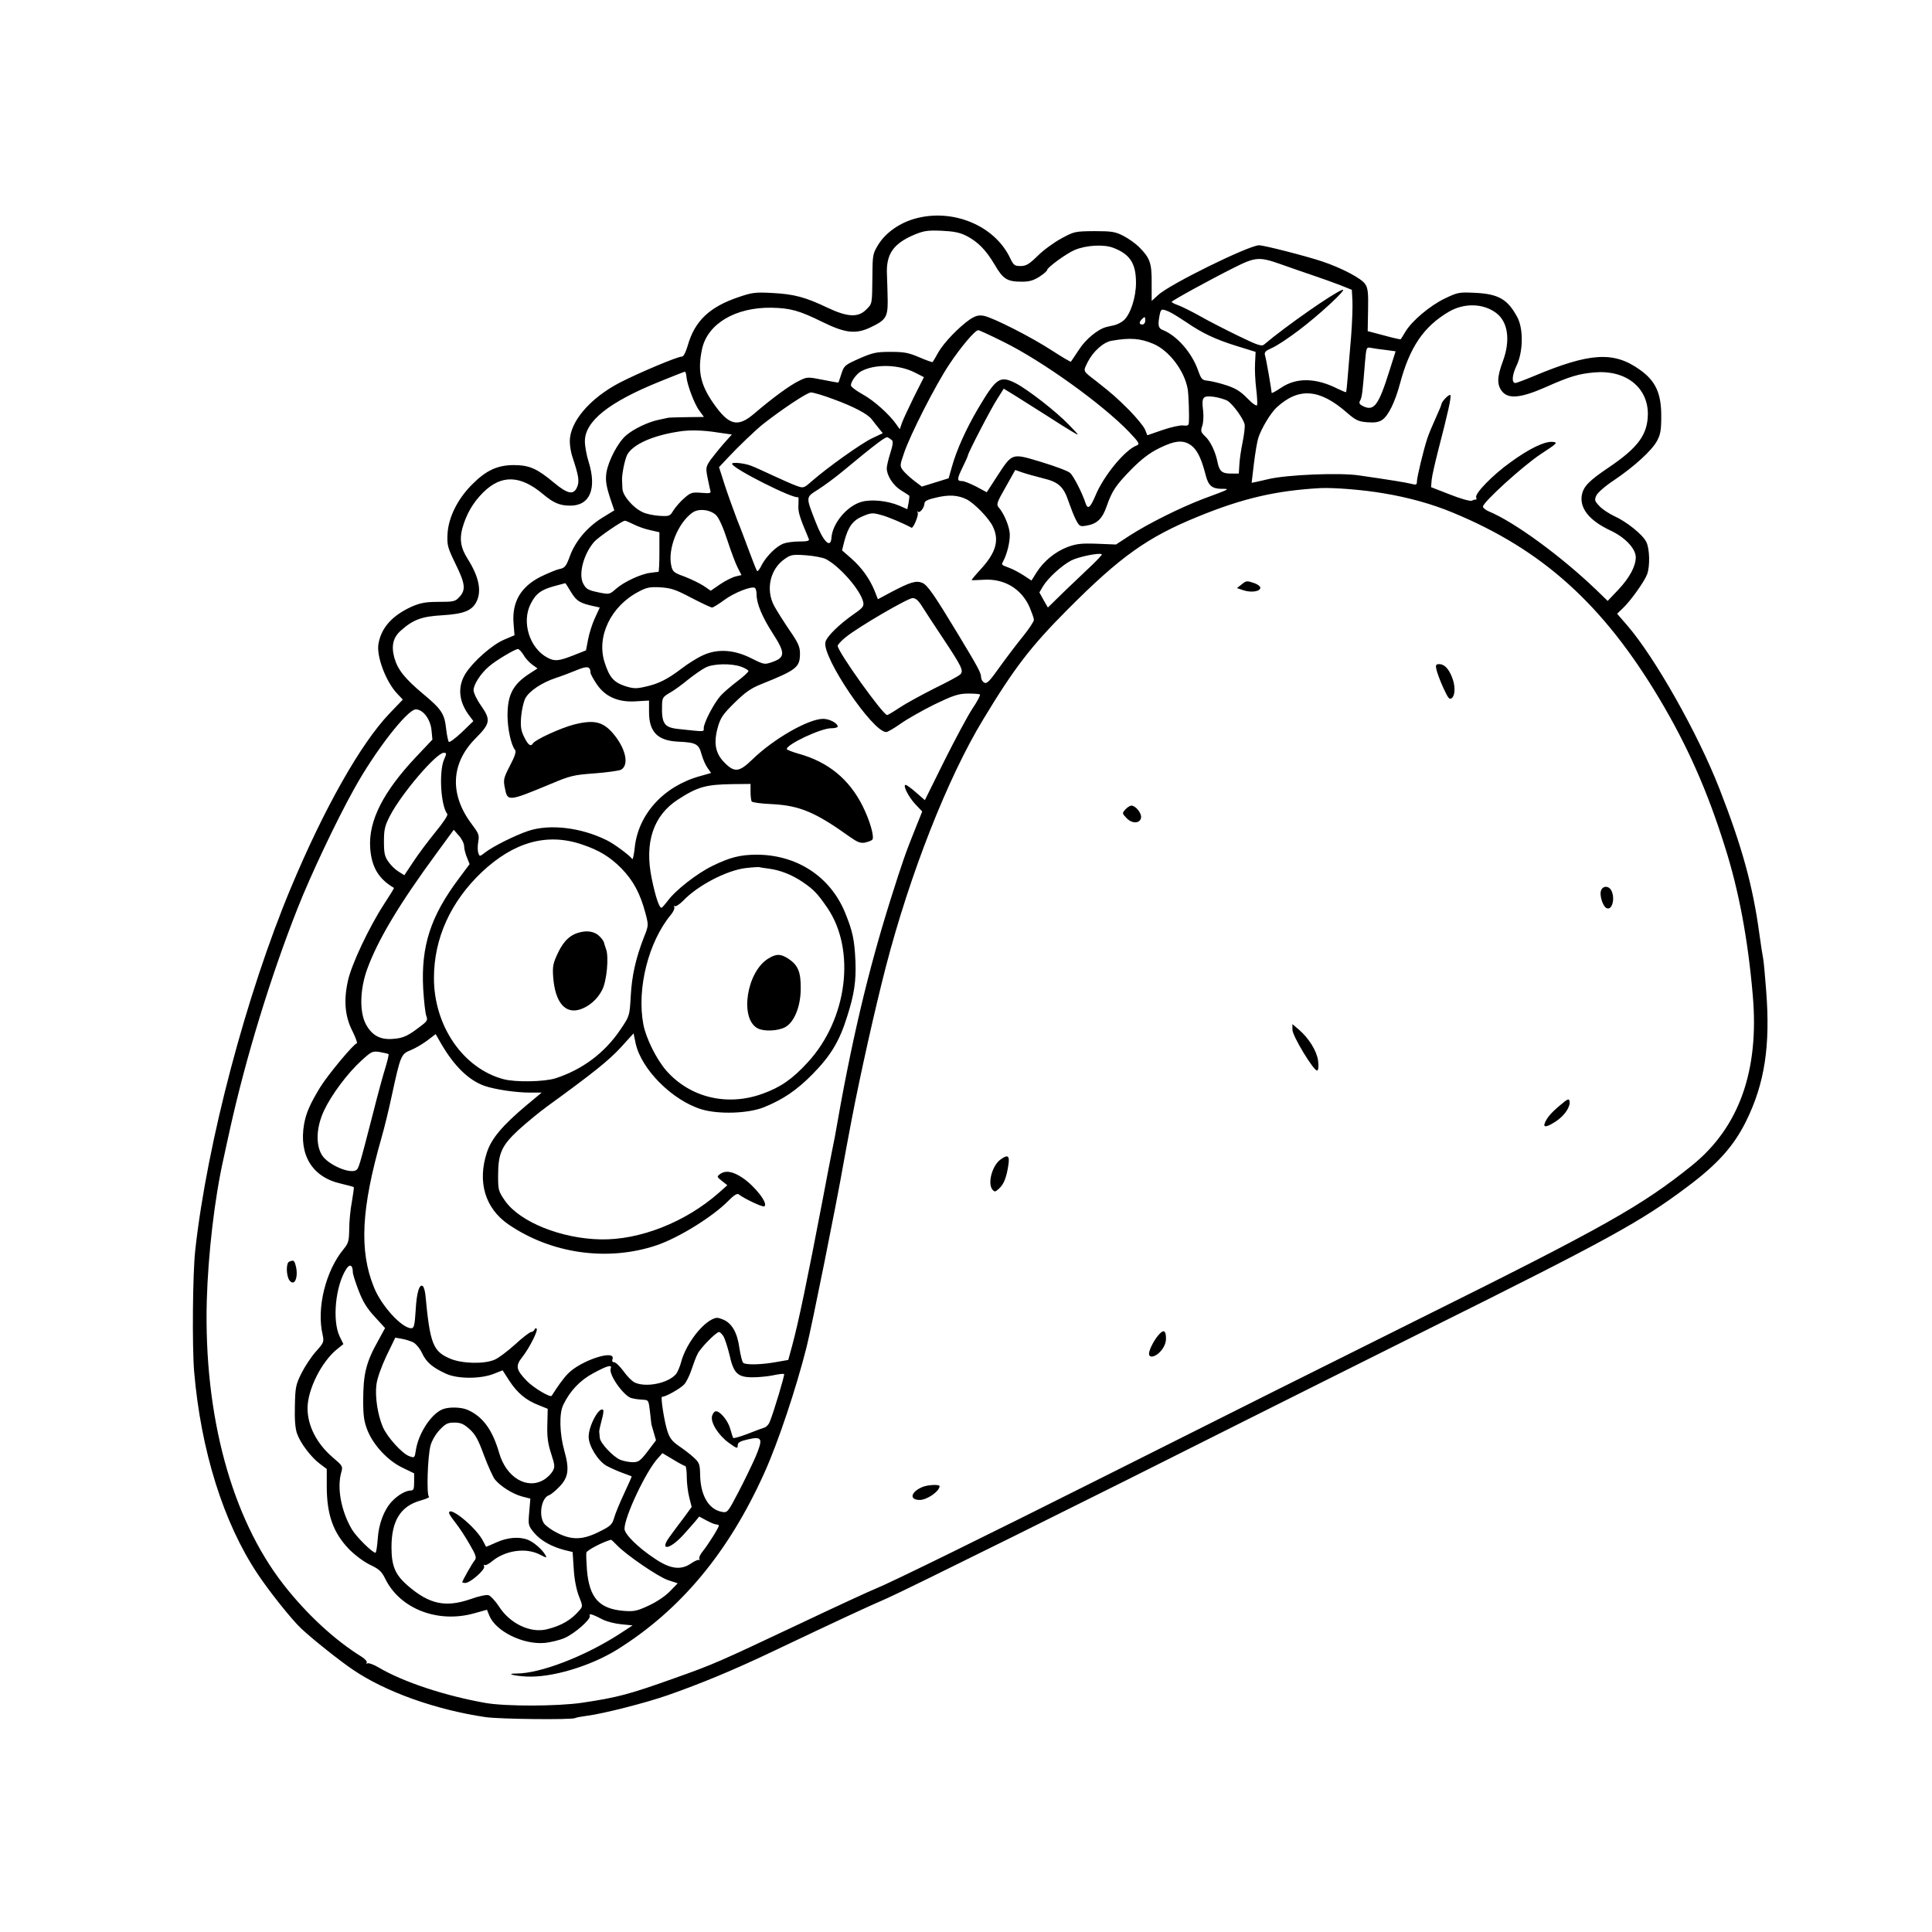 <?xml version="1.0" standalone="no"?>
<!DOCTYPE svg PUBLIC "-//W3C//DTD SVG 20010904//EN"
 "http://www.w3.org/TR/2001/REC-SVG-20010904/DTD/svg10.dtd">
<svg version="1.0" xmlns="http://www.w3.org/2000/svg"
 width="1024pt" height="1024pt" viewBox="0 0 1024 1024"
 preserveAspectRatio="xMidYMid meet">
<g transform="translate(0,1024) scale(0.1,-0.1)"
fill="#000000" stroke="none">
<path d="M4849 9081 c-81 -23 -151 -72 -191 -133 -32 -52 -33 -55 -34 -168 -2
-155 0 -148 -33 -181 -43 -43 -99 -40 -205 10 -117 56 -177 72 -291 78 -90 5
-108 3 -178 -21 -156 -52 -235 -127 -272 -258 -11 -37 -22 -58 -31 -58 -24 0
-230 -87 -329 -138 -159 -83 -265 -208 -265 -311 0 -22 6 -60 14 -83 33 -99
38 -129 25 -159 -18 -44 -50 -38 -122 22 -91 76 -130 93 -212 94 -89 0 -149
-28 -225 -105 -76 -77 -123 -173 -128 -259 -3 -61 0 -72 42 -159 52 -106 56
-138 21 -176 -22 -24 -30 -26 -109 -26 -69 0 -96 -5 -141 -24 -105 -47 -164
-112 -179 -198 -12 -65 39 -200 98 -263 l31 -33 -71 -74 c-152 -159 -346 -502
-522 -923 -236 -564 -444 -1350 -507 -1920 -14 -125 -17 -511 -6 -645 36 -419
155 -799 335 -1070 63 -95 182 -244 232 -291 58 -55 209 -175 275 -219 172
-117 438 -212 702 -251 74 -11 460 -15 476 -5 4 3 33 8 62 12 82 10 311 68
428 109 177 62 348 133 546 227 375 178 502 237 617 287 102 45 1081 530 1893
939 143 72 584 292 980 490 951 473 1125 569 1367 751 161 120 247 216 312
347 99 200 130 400 107 694 -6 80 -13 156 -16 170 -3 14 -12 72 -20 130 -34
253 -92 463 -211 768 -115 295 -343 698 -490 868 l-53 61 30 29 c40 37 115
142 129 180 16 42 14 138 -5 173 -20 39 -105 107 -170 136 -27 13 -63 36 -78
53 -25 26 -27 32 -16 56 7 15 48 51 94 81 108 73 201 158 228 209 18 33 22 58
22 131 0 121 -30 186 -113 245 -138 99 -264 92 -564 -34 -48 -20 -91 -36 -96
-36 -21 0 -18 42 6 92 35 73 37 193 5 255 -51 96 -99 125 -225 131 -84 4 -91
3 -160 -30 -79 -38 -174 -118 -209 -176 -12 -20 -23 -38 -25 -40 -1 -2 -41 7
-88 20 l-87 23 2 112 c2 90 -1 117 -15 137 -19 30 -125 86 -230 121 -88 29
-306 85 -333 85 -55 -1 -475 -207 -535 -264 l-34 -31 0 95 c1 106 -9 133 -67
191 -19 19 -56 45 -83 59 -43 22 -61 25 -154 25 -103 -1 -107 -2 -175 -39 -39
-21 -95 -62 -125 -92 -46 -45 -62 -54 -91 -54 -32 0 -37 4 -57 46 -83 170
-304 261 -503 205z m271 -90 c63 -32 105 -75 152 -154 45 -77 66 -90 145 -90
40 0 62 7 93 27 22 14 40 30 40 35 0 13 103 88 146 106 62 26 156 31 206 11
88 -34 119 -83 119 -185 0 -77 -29 -166 -64 -198 -12 -11 -35 -23 -52 -27 -16
-3 -35 -8 -40 -9 -45 -11 -111 -65 -146 -120 -22 -33 -41 -62 -43 -64 -2 -2
-46 24 -97 57 -113 74 -315 176 -364 186 -28 5 -43 1 -73 -18 -57 -39 -139
-123 -169 -176 -14 -26 -28 -49 -30 -51 -1 -2 -33 9 -70 25 -58 25 -81 29
-153 29 -75 0 -94 -4 -165 -35 -76 -34 -81 -37 -95 -80 -8 -25 -15 -46 -16
-47 0 -2 -38 5 -83 14 -81 16 -83 16 -127 -6 -48 -23 -143 -93 -235 -172 -90
-77 -136 -65 -221 58 -67 98 -81 170 -57 283 29 134 177 222 368 219 101 -2
147 -15 269 -75 122 -60 177 -66 254 -30 83 39 93 55 93 140 -1 39 -2 103 -4
142 -5 107 34 163 145 210 51 21 71 24 144 21 64 -3 96 -9 130 -26z m1670
-152 c47 -17 123 -43 170 -59 47 -16 112 -39 145 -52 l60 -24 3 -55 c2 -29 -1
-117 -7 -194 -7 -77 -14 -174 -18 -215 -3 -41 -7 -76 -8 -78 -2 -2 -21 6 -44
17 -116 59 -219 61 -301 6 -28 -19 -50 -31 -50 -27 -1 18 -29 180 -35 198 -5
17 1 24 37 40 24 10 87 52 140 92 108 81 264 225 233 216 -45 -15 -298 -191
-415 -290 -13 -11 -34 -4 -135 45 -66 32 -156 78 -200 103 -44 25 -97 51 -117
59 -21 7 -38 16 -38 19 0 6 204 118 328 180 117 59 136 60 252 19z m1139 -257
c64 -47 78 -146 36 -258 -30 -81 -32 -123 -4 -158 33 -42 99 -36 229 21 128
57 177 72 260 79 165 15 284 -78 284 -220 -1 -109 -51 -178 -208 -284 -105
-71 -133 -100 -142 -146 -12 -70 39 -134 148 -186 81 -37 138 -98 138 -144 -1
-48 -32 -107 -93 -172 l-56 -59 -63 61 c-185 177 -432 358 -568 414 -16 7 -30
18 -30 25 0 23 211 215 306 278 89 58 92 62 64 65 -42 4 -124 -35 -224 -108
-94 -67 -190 -166 -182 -186 3 -8 2 -13 -2 -12 -4 1 -14 -2 -22 -6 -9 -3 -60
11 -115 33 l-100 39 3 38 c2 22 18 91 34 154 52 200 72 289 65 296 -6 7 -46
-34 -47 -48 0 -4 -14 -38 -31 -75 -17 -37 -37 -85 -44 -107 -20 -60 -55 -206
-55 -228 0 -17 -4 -19 -27 -13 -26 7 -118 22 -278 45 -101 16 -389 4 -485 -20
-19 -4 -46 -11 -61 -14 l-25 -5 12 102 c7 56 17 117 23 135 15 49 66 134 98
163 117 107 227 99 373 -29 45 -39 59 -46 106 -50 39 -3 61 0 79 12 33 21 69
95 95 192 52 195 126 303 258 381 81 48 182 46 251 -5z m-1733 6 c16 -7 56
-32 89 -54 87 -60 157 -93 270 -128 l100 -31 -3 -60 c-2 -34 1 -94 6 -135 5
-41 7 -80 5 -87 -3 -7 -24 7 -52 36 -36 37 -62 53 -111 69 -36 12 -80 22 -98
24 -31 3 -35 8 -52 55 -33 94 -112 184 -187 214 -24 9 -27 25 -17 78 7 35 10
36 50 19z m-126 -48 c0 -11 -7 -20 -15 -20 -18 0 -19 12 -3 28 16 16 18 15 18
-8z m-755 -110 c208 -102 528 -332 670 -480 53 -56 57 -64 40 -71 -63 -23
-177 -163 -219 -266 -27 -64 -41 -75 -52 -41 -16 51 -63 144 -82 161 -10 10
-79 36 -152 58 -159 48 -153 50 -235 -75 l-55 -85 -56 30 c-31 16 -64 29 -73
29 -30 0 -30 9 0 71 16 32 29 62 29 65 0 12 123 250 156 300 l34 54 62 -38
c35 -22 108 -68 163 -103 55 -36 118 -75 140 -88 39 -23 38 -22 -20 38 -67 70
-218 187 -282 220 -84 42 -102 29 -200 -136 -64 -109 -114 -221 -138 -308
l-17 -60 -71 -22 -71 -22 -41 31 c-23 18 -49 42 -59 55 -17 23 -17 26 5 90 31
94 167 362 240 471 60 91 137 182 154 182 5 0 64 -27 130 -60z m797 -12 c84
-35 166 -143 183 -240 5 -31 9 -142 6 -180 -1 -13 -8 -16 -30 -13 -16 2 -65
-9 -109 -24 l-81 -28 -12 30 c-7 17 -45 63 -83 102 -70 70 -89 86 -176 155
-73 56 -70 50 -45 101 29 57 84 106 127 113 99 17 150 13 220 -16z m1234 -33
l51 -7 -32 -101 c-60 -191 -83 -220 -146 -187 -15 9 -17 15 -9 29 9 18 12 41
25 204 7 78 7 78 33 73 15 -3 50 -8 78 -11z m-2498 -119 l49 -25 -52 -103
c-28 -57 -57 -119 -64 -138 l-12 -35 -17 24 c-37 54 -121 129 -180 161 -34 19
-62 40 -62 48 0 20 30 61 54 74 73 40 199 37 284 -6z m-1210 -21 c3 -42 43
-149 69 -182 l24 -33 -90 -1 c-50 -1 -94 -2 -98 -3 -5 -1 -25 -5 -47 -10 -58
-11 -138 -49 -179 -85 -43 -38 -93 -134 -103 -197 -6 -44 -1 -74 30 -164 l12
-35 -65 -40 c-79 -49 -142 -124 -171 -204 -19 -52 -26 -61 -54 -67 -17 -3 -61
-22 -99 -40 -107 -54 -154 -134 -145 -249 l5 -62 -54 -23 c-63 -26 -163 -114
-205 -179 -45 -72 -37 -152 23 -229 l18 -24 -61 -59 c-34 -32 -65 -55 -69 -51
-4 4 -10 34 -14 66 -9 83 -23 105 -121 187 -98 82 -136 129 -154 193 -17 63
-7 108 36 145 64 57 110 74 219 80 112 7 156 24 180 71 29 57 14 133 -47 229
-36 57 -43 101 -28 159 21 76 56 137 110 191 96 96 197 94 318 -8 56 -47 89
-61 145 -61 104 0 141 90 97 232 -11 34 -20 84 -20 109 0 106 126 207 395 316
72 29 132 53 135 53 3 0 7 -11 8 -25z m780 -121 c109 -40 180 -78 202 -106 8
-11 25 -32 37 -47 l22 -27 -57 -27 c-57 -27 -238 -156 -320 -228 -42 -37 -44
-37 -80 -24 -20 7 -77 32 -126 55 -49 23 -100 46 -114 51 -35 14 -102 21 -102
11 0 -24 328 -189 350 -177 3 2 3 -16 2 -39 -3 -39 4 -62 55 -183 4 -10 -10
-13 -50 -13 -31 0 -68 -5 -84 -11 -38 -14 -90 -66 -115 -112 -10 -22 -22 -37
-25 -34 -3 3 -20 45 -38 94 -18 48 -48 129 -68 178 -19 50 -49 133 -66 185
l-30 94 47 50 c55 59 144 144 186 178 98 77 234 168 254 168 13 0 67 -16 120
-36z m2089 -9 c30 -20 86 -98 90 -126 2 -12 -3 -54 -11 -93 -8 -39 -16 -92
-17 -118 l-3 -48 -42 0 c-47 0 -61 12 -71 61 -10 53 -38 112 -66 137 -22 21
-24 27 -15 54 6 16 8 52 5 79 -9 75 -3 83 56 76 27 -4 61 -14 74 -22z m-2705
-167 l77 -11 -42 -47 c-23 -26 -54 -65 -70 -86 -26 -38 -27 -43 -17 -95 6 -30
13 -61 15 -70 5 -13 -3 -15 -48 -11 -49 4 -57 1 -90 -28 -20 -17 -45 -46 -57
-64 -19 -32 -22 -33 -75 -30 -30 2 -71 10 -90 20 -50 23 -105 88 -106 124 -1
17 -2 36 -2 43 -2 30 14 110 27 136 29 55 135 103 276 124 53 9 128 7 202 -5z
m924 -40 c9 -6 7 -25 -7 -69 -11 -34 -19 -70 -19 -81 0 -38 33 -90 74 -116 23
-14 43 -27 45 -29 2 -1 0 -18 -3 -37 l-7 -35 -43 19 c-62 26 -148 35 -200 20
-76 -21 -154 -114 -159 -190 -4 -61 -44 -21 -85 86 -52 134 -52 127 15 170 32
20 91 64 132 98 176 146 227 184 236 178 6 -3 15 -9 21 -14z m1593 -33 c29
-25 50 -70 71 -152 14 -56 33 -73 83 -74 48 0 53 2 -98 -54 -120 -46 -289
-130 -388 -194 l-72 -47 -100 4 c-84 3 -109 0 -156 -17 -66 -25 -127 -75 -165
-135 l-27 -43 -41 27 c-23 15 -57 33 -76 40 -45 17 -43 15 -32 37 20 38 35
100 34 139 0 40 -30 112 -59 145 -13 15 -9 27 37 107 l51 91 37 -13 c20 -7 70
-21 110 -31 84 -20 110 -45 137 -127 10 -29 26 -70 37 -92 19 -36 22 -38 56
-32 56 9 85 36 108 104 29 82 48 110 133 197 51 51 93 84 144 109 88 44 133
46 176 11z m1016 -250 c128 -21 258 -57 365 -102 473 -195 795 -485 1093 -983
149 -249 257 -492 350 -790 73 -229 122 -491 147 -785 35 -399 -72 -700 -322
-902 -266 -214 -460 -324 -1453 -817 -564 -281 -931 -464 -1655 -828 -627
-315 -1151 -572 -1216 -597 -28 -11 -215 -97 -415 -192 -428 -202 -447 -210
-649 -282 -249 -89 -308 -104 -495 -132 -130 -19 -404 -20 -512 -1 -215 38
-436 111 -566 188 -27 16 -53 25 -59 22 -6 -4 -8 -2 -4 4 3 5 -9 19 -26 30
-144 89 -292 226 -414 382 -277 354 -424 898 -408 1505 7 246 41 543 89 755 8
36 23 108 35 160 83 374 214 803 357 1165 69 175 203 459 298 630 111 202 284
425 329 425 38 0 77 -51 83 -109 l5 -51 -87 -92 c-175 -186 -252 -339 -243
-481 7 -102 44 -165 126 -213 2 -1 -22 -40 -53 -87 -79 -122 -172 -318 -191
-406 -23 -104 -16 -189 25 -268 17 -35 27 -63 22 -63 -14 0 -153 -166 -194
-233 -53 -87 -74 -134 -85 -194 -29 -164 43 -282 193 -316 37 -9 68 -17 70
-19 2 -2 -3 -37 -10 -78 -8 -41 -14 -107 -14 -145 -1 -63 -4 -74 -30 -106 -95
-115 -144 -313 -111 -453 8 -38 7 -42 -36 -90 -25 -28 -59 -80 -77 -116 -29
-59 -32 -73 -34 -172 -2 -72 2 -121 12 -148 18 -50 74 -124 121 -159 l36 -27
0 -92 c0 -150 34 -246 119 -334 32 -32 79 -67 111 -82 48 -23 61 -35 80 -74
78 -159 278 -237 471 -183 l68 19 13 -32 c34 -82 177 -153 290 -144 34 3 83
15 108 26 55 24 141 100 134 118 -6 15 13 9 73 -22 19 -9 62 -20 94 -23 l60
-6 -69 -45 c-184 -119 -420 -210 -546 -210 -59 0 -19 -12 52 -16 133 -7 337
54 480 142 337 210 592 516 782 939 73 162 168 447 223 665 28 111 159 763
195 970 8 47 16 86 44 236 47 245 124 588 181 809 128 493 327 1000 515 1310
166 275 253 388 450 586 278 279 422 382 690 491 237 97 414 138 650 151 71 3
226 -9 335 -28z m-2211 -32 c41 -21 119 -101 139 -145 34 -72 16 -136 -63
-223 -28 -30 -50 -57 -50 -59 0 -2 28 -1 61 1 110 8 202 -46 246 -145 12 -29
23 -59 23 -67 0 -9 -26 -48 -58 -88 -32 -39 -88 -113 -124 -163 -53 -75 -68
-90 -81 -82 -10 5 -17 18 -17 29 0 22 -16 52 -123 229 -127 210 -161 259 -189
271 -33 13 -63 4 -164 -49 l-71 -38 -18 46 c-27 65 -69 123 -124 171 l-48 42
12 48 c21 78 45 111 98 133 42 18 53 19 95 7 37 -9 123 -46 163 -68 9 -6 40
68 33 80 -4 7 -4 9 1 5 10 -10 34 21 35 44 0 12 17 21 63 31 67 16 115 13 161
-10z m-1329 -83 c15 -14 38 -65 60 -133 20 -61 45 -128 56 -148 l19 -37 -30
-7 c-17 -4 -54 -22 -82 -41 l-51 -35 -38 26 c-22 14 -67 36 -101 49 -56 20
-63 26 -70 57 -20 90 35 227 112 282 32 23 93 17 125 -13z m-435 -50 c22 -11
61 -25 87 -30 l48 -11 0 -104 c0 -58 -2 -105 -5 -106 -3 0 -22 -2 -42 -5 -51
-6 -139 -47 -182 -84 -35 -31 -36 -31 -88 -21 -62 13 -71 18 -87 48 -26 50 2
156 58 221 22 25 149 112 163 112 5 0 26 -9 48 -20z m2430 -213 c-30 -28 -96
-91 -146 -139 l-90 -88 -23 40 -22 40 20 34 c28 45 100 110 150 136 38 19 149
42 161 32 2 -2 -20 -26 -50 -55z m-1413 30 c74 -39 182 -162 198 -227 5 -23
-1 -31 -47 -63 -79 -55 -146 -120 -153 -150 -20 -77 250 -477 322 -477 8 0 42
20 76 44 35 25 115 70 179 102 100 48 126 57 177 58 33 0 62 -2 65 -5 3 -3
-14 -37 -40 -75 -25 -38 -92 -163 -149 -277 l-103 -208 -47 41 c-25 22 -50 40
-55 40 -17 0 16 -65 51 -102 l37 -39 -33 -82 c-56 -139 -72 -186 -134 -382
-122 -388 -210 -762 -296 -1260 -3 -16 -10 -50 -15 -75 -5 -25 -28 -142 -50
-260 -81 -424 -128 -649 -161 -771 l-21 -77 -63 -11 c-82 -15 -164 -16 -176
-4 -6 6 -14 41 -20 78 -11 82 -40 132 -86 151 -29 12 -37 12 -61 0 -63 -33
-140 -140 -162 -226 -7 -25 -19 -54 -28 -64 -42 -48 -158 -71 -217 -44 -14 6
-41 33 -60 60 -19 26 -42 48 -50 48 -9 0 -12 6 -9 15 22 57 -170 -6 -237 -77
-25 -26 -54 -67 -85 -116 -7 -11 -96 42 -132 79 -57 59 -61 79 -24 126 38 48
86 143 76 151 -4 4 -9 1 -11 -5 -3 -7 -11 -13 -18 -13 -7 0 -46 -30 -85 -66
-40 -36 -89 -73 -109 -81 -56 -24 -175 -21 -238 7 -88 38 -104 79 -128 334 -2
21 -8 43 -13 48 -18 18 -34 -31 -39 -128 -5 -80 -9 -94 -23 -94 -50 0 -159
119 -198 217 -79 194 -67 418 39 789 16 55 40 154 54 220 48 221 50 227 102
248 25 10 65 34 89 52 l43 33 27 -47 c70 -122 149 -199 234 -228 56 -19 166
-35 238 -35 l63 0 -78 -65 c-129 -108 -188 -178 -212 -251 -52 -157 -10 -297
113 -382 227 -156 526 -199 787 -111 117 40 296 151 378 234 29 30 48 42 56
36 25 -21 128 -70 136 -64 23 14 -50 108 -118 153 -50 33 -88 39 -117 18 -17
-13 -17 -15 10 -36 l29 -23 -45 -40 c-177 -156 -419 -251 -626 -247 -210 4
-428 92 -507 204 -35 51 -37 57 -37 132 0 120 18 160 108 244 43 39 112 96
155 127 241 175 323 241 386 309 l69 76 11 -53 c30 -138 195 -303 350 -350 91
-27 246 -22 329 11 102 41 175 91 257 174 97 98 144 176 184 304 39 121 49
192 45 295 -5 116 -15 161 -55 259 -79 192 -257 308 -473 307 -84 -1 -137 -14
-231 -60 -80 -39 -195 -128 -237 -186 -13 -17 -27 -33 -31 -35 -12 -5 -33 58
-53 156 -39 190 9 333 139 417 105 68 148 80 291 82 l94 1 0 -42 c0 -23 3 -46
6 -51 3 -5 52 -12 108 -14 148 -8 230 -43 413 -174 40 -28 55 -34 79 -30 17 4
34 10 39 15 13 13 -12 101 -51 179 -71 142 -183 234 -339 277 -35 10 -63 21
-63 25 0 25 181 110 234 110 20 0 36 4 36 9 0 18 -44 41 -77 41 -78 0 -263
-106 -375 -215 -70 -68 -95 -71 -148 -17 -49 49 -59 104 -35 189 14 49 27 68
88 128 57 56 87 77 142 99 187 75 205 89 205 162 0 36 -9 57 -57 126 -31 46
-67 103 -80 127 -46 87 -21 196 57 249 31 22 43 24 111 19 42 -3 89 -12 106
-20z m-1350 -176 c30 -48 46 -58 125 -75 l27 -6 -26 -56 c-14 -30 -30 -81 -36
-113 l-11 -58 -68 -27 c-77 -30 -98 -32 -136 -12 -95 50 -139 189 -89 286 27
54 56 75 127 94 30 8 55 15 56 15 1 1 15 -21 31 -48z m638 -30 c54 -28 103
-51 109 -51 6 0 35 18 65 40 51 38 144 75 162 64 5 -3 9 -18 9 -34 0 -49 29
-119 87 -209 66 -102 65 -126 -4 -150 -40 -14 -43 -14 -107 18 -93 48 -182 54
-260 18 -31 -14 -82 -46 -114 -71 -75 -57 -123 -81 -193 -96 -48 -11 -63 -10
-107 4 -59 20 -82 46 -107 124 -45 137 32 299 180 376 43 23 60 26 116 23 57
-4 81 -12 164 -56z m1221 -43 c15 -24 64 -99 110 -168 103 -155 113 -176 93
-195 -8 -8 -69 -41 -137 -74 -67 -34 -150 -79 -183 -101 -33 -22 -63 -40 -67
-40 -23 2 -262 336 -262 367 0 6 19 27 43 46 66 54 329 207 354 207 16 0 31
-13 49 -42z m-2112 -258 c9 -17 30 -40 46 -52 l29 -21 -42 -27 c-88 -57 -117
-112 -117 -222 0 -70 19 -158 40 -183 7 -8 -1 -34 -27 -83 -34 -66 -36 -75
-27 -119 14 -72 17 -72 243 22 104 44 123 48 233 56 66 5 128 14 139 19 44 24
27 109 -37 187 -56 68 -103 80 -211 53 -70 -18 -206 -80 -218 -100 -12 -19
-25 -10 -46 32 -17 34 -21 54 -17 108 3 36 13 80 22 98 20 39 88 84 160 108
28 9 78 28 110 41 59 25 75 22 76 -13 0 -6 14 -32 32 -59 45 -68 116 -99 211
-92 l67 4 0 -61 c0 -106 46 -152 155 -157 93 -4 109 -12 123 -66 7 -25 21 -58
32 -73 l19 -27 -60 -17 c-191 -53 -327 -202 -345 -380 -4 -37 -10 -64 -13 -59
-13 19 -98 82 -136 100 -135 67 -301 87 -415 49 -69 -23 -185 -81 -227 -113
-31 -24 -31 -24 -38 -3 -4 11 -4 38 0 59 6 35 2 44 -34 92 -119 157 -112 322
18 454 80 80 83 99 32 173 -23 32 -41 69 -41 84 0 30 38 89 82 126 35 31 138
92 153 92 6 0 19 -14 29 -30z m1155 -64 c19 -7 36 -17 38 -22 1 -5 -25 -29
-58 -54 -33 -25 -74 -60 -90 -78 -35 -39 -89 -143 -89 -171 0 -21 9 -20 -133
-5 -77 8 -91 28 -88 129 1 36 5 42 41 63 22 12 66 44 97 70 32 25 74 55 93 64
40 21 137 23 189 4z m-1576 -493 c-27 -66 -17 -243 18 -288 4 -6 -24 -48 -63
-95 -38 -47 -91 -117 -117 -157 l-48 -72 -30 19 c-17 10 -41 33 -54 52 -20 28
-24 45 -24 108 0 64 5 84 32 136 61 118 245 333 285 334 16 0 16 -3 1 -37z
m107 -458 c0 -14 7 -41 15 -60 l14 -35 -58 -78 c-149 -199 -200 -356 -188
-583 4 -65 11 -128 16 -142 9 -23 6 -29 -27 -54 -67 -52 -93 -65 -145 -69 -69
-7 -114 16 -147 76 -35 64 -33 183 5 290 56 156 170 347 370 619 l90 123 27
-31 c16 -17 28 -43 28 -56z m625 9 c90 -30 149 -66 209 -127 63 -65 99 -132
127 -237 17 -65 17 -65 -9 -130 -42 -109 -63 -200 -69 -310 -6 -105 -6 -105
-54 -176 -83 -124 -202 -213 -344 -259 -59 -19 -212 -22 -276 -5 -214 57 -369
282 -369 536 0 210 88 404 253 561 171 161 347 210 532 147z m990 -128 c61 -8
124 -33 181 -72 58 -40 77 -60 128 -134 154 -224 108 -593 -104 -822 -80 -87
-143 -131 -238 -165 -187 -68 -384 -21 -510 122 -52 59 -108 172 -122 245 -36
190 27 439 147 583 13 16 20 34 17 39 -4 6 -3 8 3 5 5 -3 25 10 44 29 77 81
231 161 331 173 34 4 68 6 73 5 6 -2 28 -5 50 -8z m-2016 -983 c3 -2 -5 -34
-16 -71 -12 -37 -42 -148 -67 -247 -72 -280 -75 -288 -88 -297 -35 -22 -154
31 -183 82 -33 57 -28 148 13 235 40 84 124 197 199 265 52 47 57 50 96 44 23
-4 44 -9 46 -11z m-189 -1156 c0 -10 14 -54 31 -98 23 -60 45 -95 86 -139 l54
-59 -35 -64 c-66 -117 -81 -179 -81 -322 0 -81 5 -111 23 -157 32 -79 108
-160 185 -197 l62 -30 0 -45 c0 -38 -3 -46 -18 -46 -26 0 -68 -24 -99 -57 -42
-44 -71 -119 -76 -200 -3 -40 -8 -73 -12 -73 -16 0 -102 85 -125 124 -57 97
-80 220 -56 303 9 31 7 34 -46 79 -84 72 -133 167 -133 260 0 100 76 250 159
315 l31 25 -20 41 c-40 84 -22 270 36 358 18 28 34 20 34 -18z m1964 -339 c8
-13 22 -56 32 -97 22 -100 43 -121 123 -121 33 0 83 5 111 11 28 6 53 9 56 6
4 -4 -55 -202 -77 -255 -5 -12 -17 -25 -26 -28 -10 -3 -51 -18 -91 -34 -40
-15 -74 -25 -76 -21 -2 3 -9 24 -15 46 -11 43 -53 95 -76 95 -8 0 -17 -11 -21
-25 -9 -35 34 -103 90 -143 41 -30 46 -31 46 -14 0 16 11 23 50 32 81 19 86 7
44 -93 -20 -45 -61 -130 -92 -189 -55 -105 -57 -107 -87 -101 -68 13 -111 85
-114 191 -1 62 -4 69 -34 97 -18 17 -54 44 -79 61 -36 25 -49 42 -61 80 -17
53 -37 184 -28 181 13 -4 99 44 118 66 11 12 28 47 38 77 10 30 24 69 33 85
15 31 98 115 113 115 5 0 15 -10 23 -22z m-1643 -33 c14 -8 36 -34 47 -59 23
-48 56 -75 128 -108 62 -27 180 -27 250 0 l48 19 36 -56 c42 -64 88 -103 156
-129 l47 -19 -2 -84 c-2 -65 3 -101 20 -153 20 -62 21 -71 8 -94 -8 -14 -29
-35 -48 -46 -89 -52 -198 14 -235 142 -36 125 -88 195 -169 230 -33 14 -96 16
-130 3 -61 -24 -129 -127 -143 -218 -6 -41 -7 -41 -35 -31 -37 13 -117 101
-140 155 -27 63 -42 160 -34 223 4 34 25 93 53 153 l47 97 35 -6 c19 -3 46
-12 61 -19z m1046 -138 c-13 -33 74 -153 113 -158 6 -1 15 -3 20 -4 6 -1 23
-3 39 -4 28 -1 29 -3 36 -63 4 -35 7 -63 7 -63 -1 0 5 -20 12 -44 l13 -45 -44
-58 c-39 -51 -49 -58 -79 -58 -19 0 -49 6 -67 13 -39 17 -107 90 -108 117 -1
11 -2 26 -3 33 0 6 6 34 13 60 8 26 11 50 8 54 -21 20 -77 -84 -77 -142 0 -48
48 -126 93 -153 18 -10 55 -27 82 -37 28 -10 51 -19 53 -20 1 -1 -17 -42 -40
-91 -23 -49 -47 -107 -53 -129 -10 -35 -19 -44 -78 -73 -87 -44 -144 -46 -221
-8 -31 15 -64 39 -73 52 -29 45 -13 136 27 149 9 3 33 22 54 44 49 50 55 93
27 192 -25 89 -28 197 -6 242 35 74 90 132 160 169 74 40 100 47 92 25z m-748
-322 c31 -28 46 -56 76 -138 21 -56 47 -113 57 -127 29 -37 96 -79 146 -92
l43 -11 -6 -71 c-6 -69 -5 -72 25 -109 35 -42 92 -74 160 -92 l45 -11 6 -90
c3 -55 14 -109 27 -143 21 -52 21 -56 4 -75 -43 -51 -95 -82 -171 -101 -88
-23 -198 29 -256 120 -19 29 -44 56 -55 60 -11 4 -53 -5 -97 -21 -132 -45
-217 -27 -331 71 -67 58 -87 104 -87 205 0 139 48 216 151 246 33 9 54 19 48
21 -14 5 -8 211 8 272 7 25 27 60 48 82 31 33 43 39 78 39 34 0 50 -7 81 -35z
m1143 -195 c4 0 8 -26 8 -58 0 -32 6 -80 13 -108 l13 -51 -40 -55 c-23 -30
-56 -74 -73 -98 -62 -81 -7 -78 69 5 26 29 56 63 66 75 l18 22 39 -21 c22 -12
45 -21 52 -21 7 0 13 -3 13 -6 0 -11 -60 -106 -86 -137 -13 -16 -21 -34 -17
-40 3 -7 3 -9 -1 -5 -4 3 -24 -5 -44 -19 -54 -37 -111 -29 -193 27 -88 58
-159 129 -159 157 0 64 114 306 177 374 l24 27 57 -34 c31 -19 59 -34 64 -34z
m-363 -419 c48 -51 220 -169 272 -186 l51 -17 -42 -43 c-24 -25 -72 -57 -112
-75 -62 -29 -78 -32 -132 -28 -130 11 -182 68 -195 216 -3 42 -5 84 -3 93 2
12 86 56 130 68 2 1 16 -12 31 -28z"/>
<path d="M6579 7141 l-23 -18 36 -12 c40 -13 88 -6 88 14 0 7 -14 18 -31 24
-42 14 -43 14 -70 -8z"/>
<path d="M7613 6693 c3 -16 19 -59 36 -97 27 -58 33 -66 46 -56 19 16 19 68 0
113 -18 45 -41 67 -67 67 -17 0 -20 -5 -15 -27z"/>
<path d="M5965 5950 c-18 -20 -18 -21 6 -46 29 -31 72 -30 77 3 3 23 -29 63
-51 63 -8 0 -22 -9 -32 -20z"/>
<path d="M8485 5517 c-7 -25 10 -78 28 -89 30 -19 50 49 27 93 -15 27 -48 24
-55 -4z"/>
<path d="M6850 4783 c0 -35 117 -226 132 -217 6 4 8 24 4 53 -7 51 -50 120
-102 164 l-34 29 0 -29z"/>
<path d="M8270 4383 c-48 -40 -71 -67 -82 -95 -11 -26 11 -23 59 9 45 29 78
78 72 107 -3 15 -11 11 -49 -21z"/>
<path d="M5304 4095 c-45 -31 -71 -127 -44 -160 12 -14 15 -13 36 6 25 23 39
59 49 127 7 47 -4 54 -41 27z"/>
<path d="M1533 3553 c-18 -7 -16 -75 1 -99 29 -38 51 24 31 86 -6 20 -11 22
-32 13z"/>
<path d="M6143 3167 c-25 -27 -53 -81 -53 -102 0 -26 37 -17 64 16 17 20 26
43 26 64 0 43 -12 50 -37 22z"/>
<path d="M4890 2359 c-63 -26 -73 -69 -15 -69 38 0 104 45 105 73 0 10 -60 8
-90 -4z"/>
<path d="M3080 5300 c-54 -11 -91 -44 -122 -109 -27 -57 -30 -72 -26 -130 10
-133 63 -197 143 -171 48 16 92 54 117 104 24 47 36 175 20 216 -5 14 -10 30
-11 35 -1 6 -11 20 -22 31 -22 24 -59 33 -99 24z"/>
<path d="M4073 5160 c-116 -70 -154 -318 -58 -370 33 -18 106 -15 145 5 49 25
84 110 84 205 1 87 -14 124 -63 157 -42 28 -66 29 -108 3z"/>
<path d="M2380 2221 c0 -5 16 -29 35 -53 19 -24 52 -74 74 -113 34 -58 38 -72
27 -85 -13 -15 -66 -109 -66 -116 0 -2 7 -4 16 -4 26 0 106 70 100 87 -3 8 -2
12 3 8 5 -3 22 6 38 19 70 59 181 75 255 36 35 -18 38 -18 29 -3 -15 29 -64
71 -94 82 -47 18 -108 12 -166 -14 -30 -14 -55 -24 -55 -23 -1 2 -8 15 -15 29
-35 71 -181 191 -181 150z"/>
</g>
</svg>
